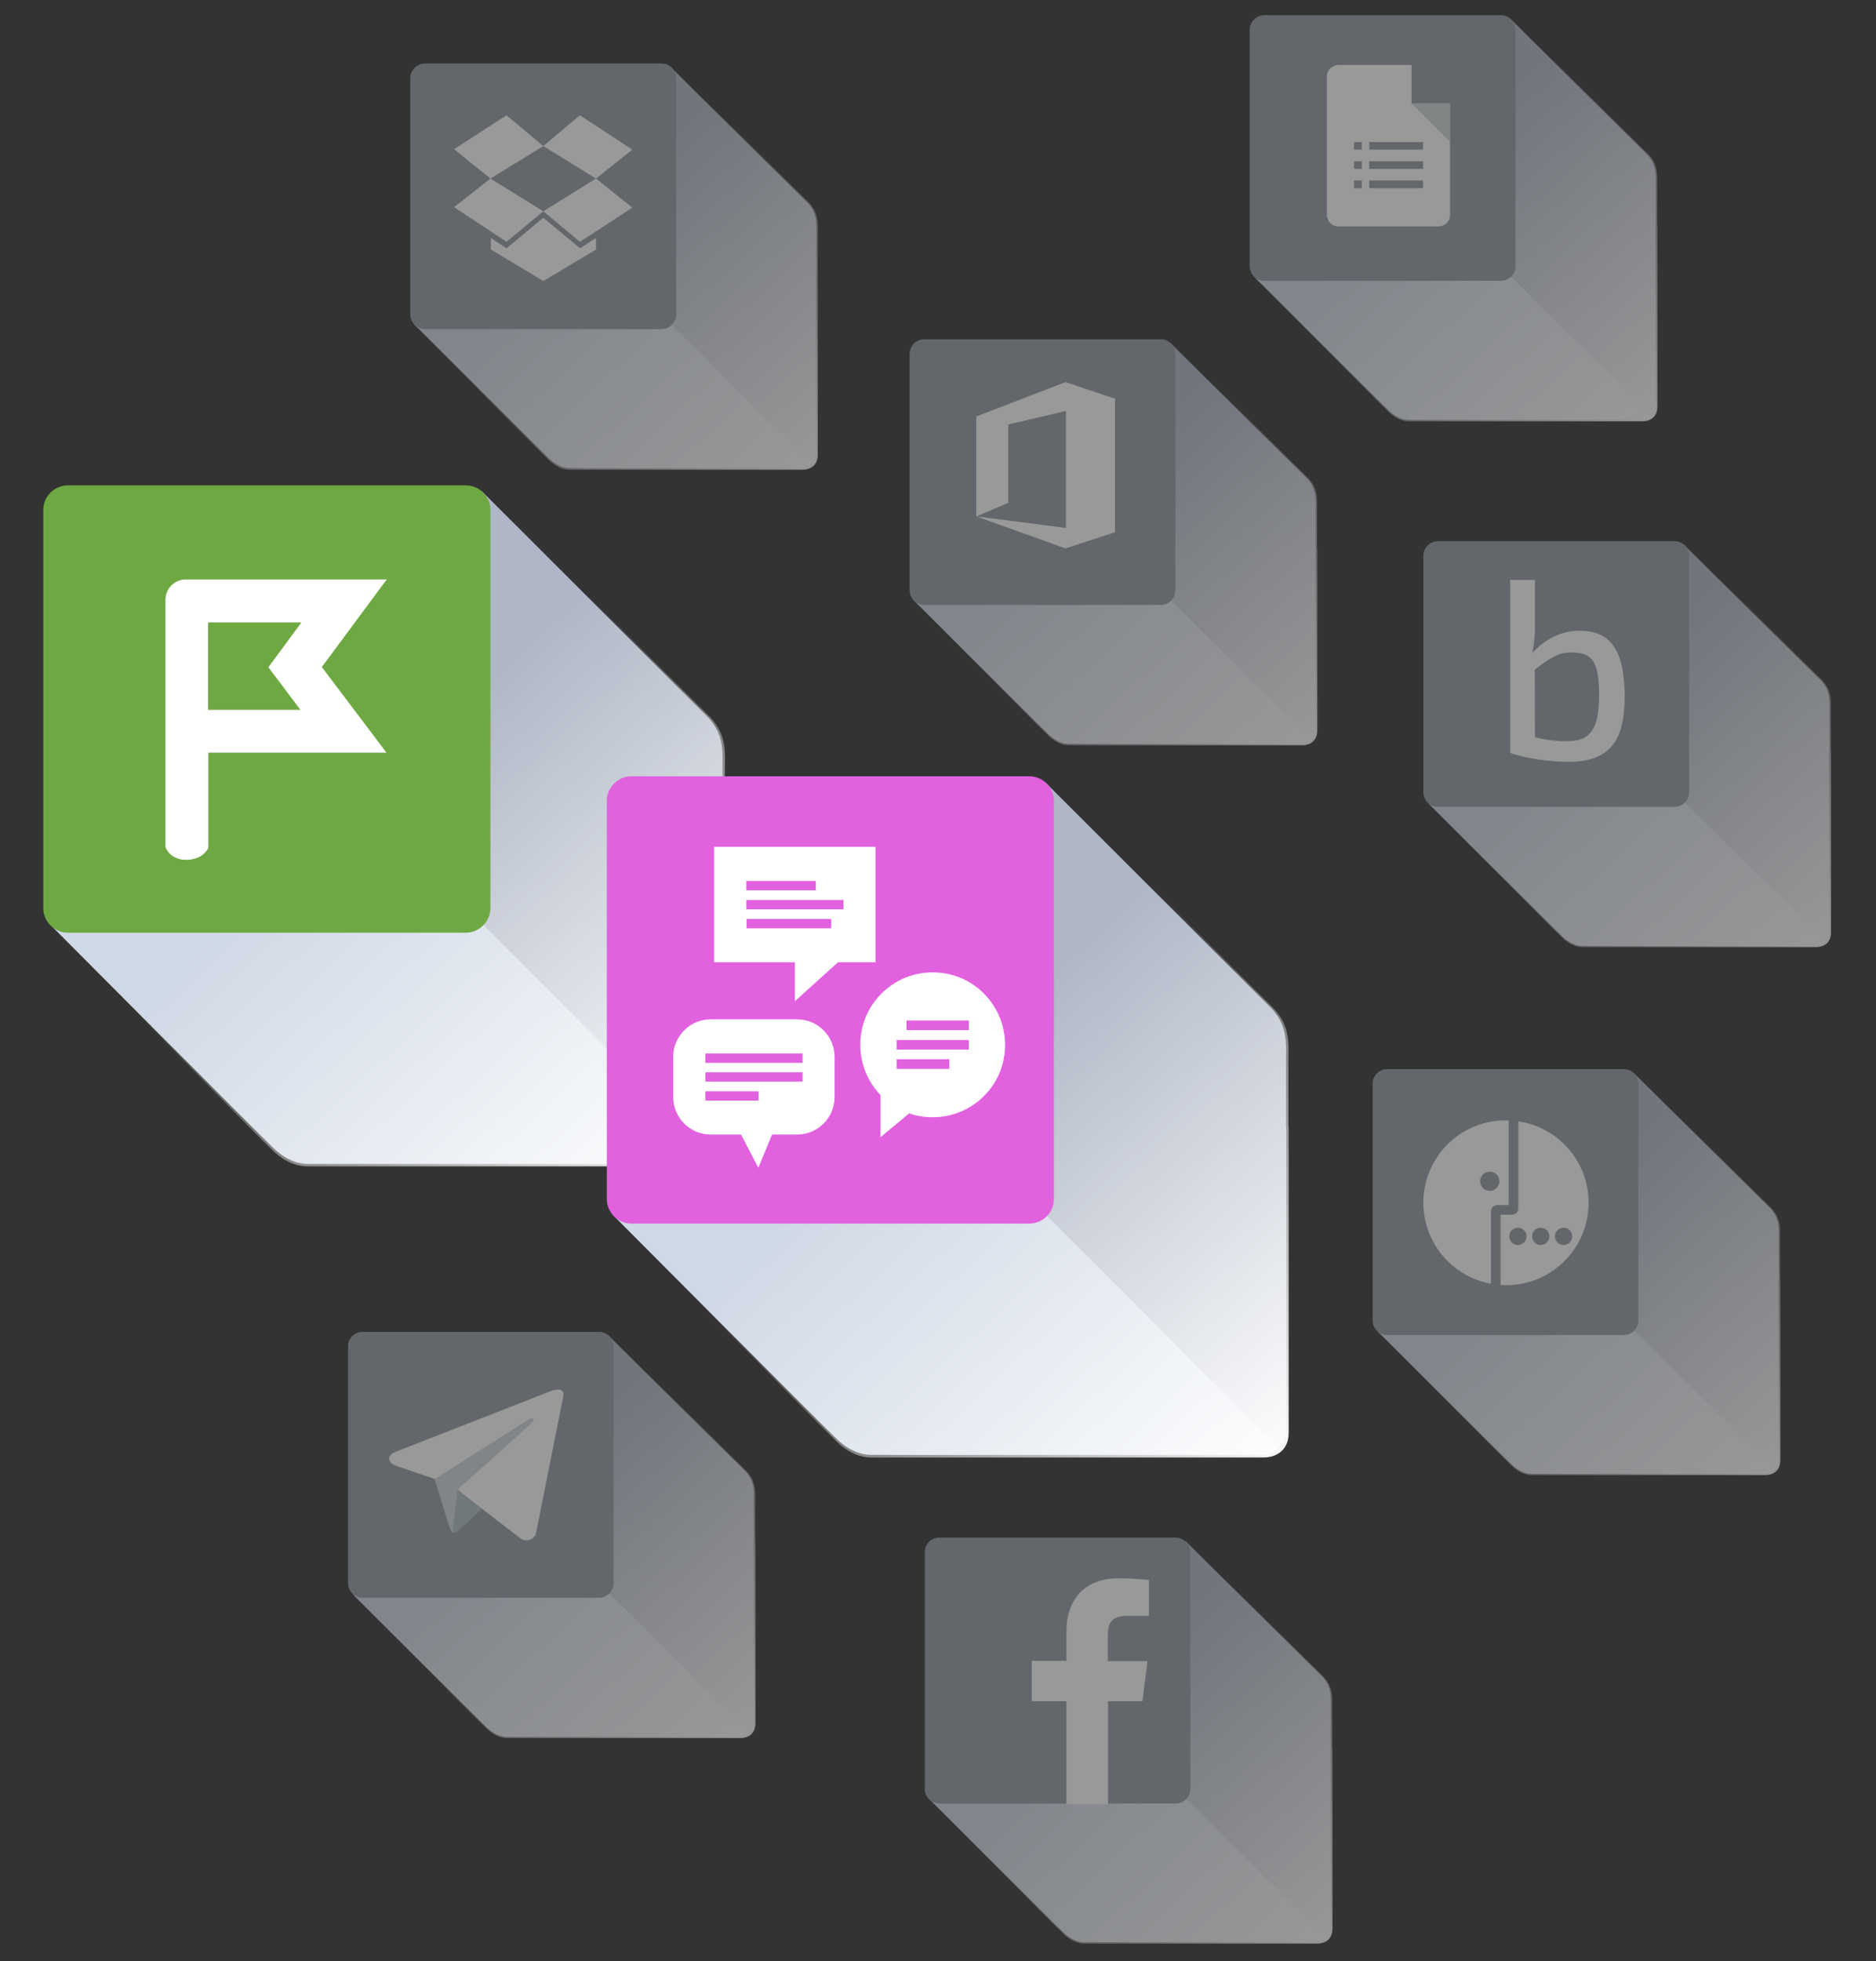 <?xml version="1.0" encoding="UTF-8"?> <!-- Generator: Adobe Illustrator 22.1.0, SVG Export Plug-In . SVG Version: 6.00 Build 0) --> <svg xmlns="http://www.w3.org/2000/svg" xmlns:xlink="http://www.w3.org/1999/xlink" id="Слой_1" x="0px" y="0px" viewBox="0 0 780 815" style="enable-background:new 0 0 780 815;" xml:space="preserve"><rect x="0" y="0" width="780" height="815" fill="#333333" stroke="none"/> <style type="text/css"> .st0{opacity:0.5;} .st1{fill:#AFB7C6;} .st2{fill:#CFD8E5;} .st3{fill:none;} .st4{fill:url(#SVGID_1_);} .st5{fill:#939CA3;} .st6{fill:#FFFFFF;} .st7{fill:url(#SVGID_2_);} .st8{clip-path:url(#SVGID_4_);} .st9{fill:url(#SVGID_5_);} .st10{fill:#CED5D8;} .st11{fill:url(#SVGID_6_);} .st12{fill:#D1D8DB;} .st13{fill:#AFBDC6;} .st14{fill:url(#SVGID_7_);} .st15{fill:url(#SVGID_8_);} .st16{fill:#6EA843;} .st17{fill:url(#SVGID_9_);} .st18{fill:url(#SVGID_10_);} .st19{fill:url(#SVGID_11_);} .st20{fill:#E261DF;} </style> <title>01- главная иллюстрация</title> <g class="st0"> <path class="st1" d="M339.4,113V96.7c0-3.2,0.6-8-3.6-12.4C333.7,82.2,279,28,279,28l-46,45.7h-8.9c-3.4,0-6.1,2.7-6.1,6.1l0,0 l0.7,8.3L172.2,135l64,48l0.4,5.5c0,3.4,2.7,6.1,6.1,6.1l0,0l90.6-0.1c1.6,0,3.1-0.6,4.2-1.6c1.2-1.1,1.8-2.7,1.8-4.4v-74.6 C339.4,113.7,339.4,113.4,339.4,113z"></path> <path class="st2" d="M337.5,192.9L279.3,135l-106.5,0.4c0,0,50.9,50.8,55.7,55.3c3.8,3.6,7.2,3.8,8.4,3.8h96.3 C334.7,194.6,336.3,194,337.5,192.9z"></path> <rect x="170.6" y="26.4" class="st3" width="110.5" height="110.4"></rect> <linearGradient id="SVGID_1_" gradientUnits="userSpaceOnUse" x1="238.574" y1="1339.382" x2="339.164" y2="1230.452" gradientTransform="matrix(1 0 0 -1 0 1432)"> <stop offset="0" style="stop-color:#FFFFFF;stop-opacity:0"></stop> <stop offset="1" style="stop-color:#FFFFFF"></stop> </linearGradient> <path class="st4" d="M340,113.1V96.7c0-3.2,0.6-8-3.6-12.4c-2.1-2.1-56.9-56.4-56.9-56.4l-45.8,45.8h-8.9c-3.4,0-6.1,2.7-6.1,6.1 l0,0l0.7,8.3L172.2,135l0.7,0.5h-0.2c0,0,50.9,51.4,55.7,55.9c3.8,3.6,7.2,3.8,8.4,3.8h96.9c3.6,0,6.3-2.1,6.3-6.1v-75.2 C340,113.7,340,113.4,340,113.1z"></path> <path class="st5" d="M176.7,26.4H275c3.4,0,6.1,2.7,6.1,6.1v98.2c0,3.4-2.7,6.1-6.1,6.1h-98.3c-3.4,0-6.1-2.7-6.1-6.1V32.5 C170.6,29.2,173.3,26.4,176.7,26.4z"></path> <rect x="170.6" y="26.4" class="st3" width="110.5" height="110.4"></rect> <rect x="170.3" y="26.3" class="st3" width="110.5" height="110.4"></rect> <rect x="170.3" y="26.3" class="st3" width="110.5" height="110.4"></rect> <rect x="170.9" y="18.5" class="st3" width="110.4" height="110.4"></rect> <g id="_Группа_"> <polygon id="_Контур_" class="st6" points="210.6,47.9 188.8,62 203.9,74.2 225.9,60.7 "></polygon> <polygon id="_Контур_2" class="st6" points="188.8,86.1 210.6,100.5 225.9,87.8 203.9,74.2 "></polygon> <polygon id="_Контур_3" class="st6" points="225.9,87.8 241.1,100.5 262.9,86.3 247.8,74.2 "></polygon> <polygon id="_Контур_4" class="st6" points="262.9,62.2 241.1,47.9 225.9,60.7 247.8,74.2 "></polygon> <polygon id="_Контур_5" class="st6" points="225.9,90.5 210.6,103.2 204.1,98.9 204.1,103.7 225.9,116.8 247.8,103.7 247.8,98.9 241.2,103.2 "></polygon> </g> </g> <g class="st0"> <path class="st1" d="M760.6,311.5v-16.4c0-3.2,0.6-8-3.6-12.4c-2.1-2.1-56.8-56.3-56.8-56.3l-45.9,45.7h-8.9 c-3.4,0-6.1,2.7-6.1,6.1l0.7,8.3l-46.5,46.9l64,48l0.4,5.5c0,3.4,2.7,6.1,6.1,6.1l90.5-0.1c1.6,0,3.1-0.6,4.2-1.6 c1.2-1.1,1.8-2.7,1.8-4.4v-74.6C760.7,312.1,760.7,311.9,760.6,311.5z"></path> <path class="st2" d="M758.8,391.3l-58.3-57.8L594,334c0,0,50.9,50.8,55.7,55.3c3.8,3.6,7.2,3.8,8.4,3.8h96.3 C756,393.2,757.6,392.5,758.8,391.3z"></path> <rect x="591.8" y="224.9" class="st3" width="110.5" height="110.4"></rect> <linearGradient id="SVGID_2_" gradientUnits="userSpaceOnUse" x1="659.872" y1="1140.93" x2="760.462" y2="1031.999" gradientTransform="matrix(1 0 0 -1 0 1432)"> <stop offset="0" style="stop-color:#FFFFFF;stop-opacity:0"></stop> <stop offset="1" style="stop-color:#FFFFFF"></stop> </linearGradient> <path class="st7" d="M761.2,311.5v-16.4c0-3.2,0.6-8-3.6-12.4c-2.1-2.1-56.9-56.4-56.9-56.4l-45.8,45.8H646c-3.4,0-6.1,2.7-6.1,6.1 l0.7,8.3l-47.1,46.9l0.7,0.5H594c0,0,51,51.4,55.7,55.9c3.8,3.6,7.2,3.8,8.4,3.8H755c3.7,0,6.3-2.1,6.3-6.1v-75.2 C761.3,312.2,761.3,311.9,761.2,311.5z"></path> <path class="st5" d="M597.9,224.9h98.3c3.4,0,6.1,2.7,6.1,6.1v98.2c0,3.4-2.7,6.1-6.1,6.1h-98.3c-3.4,0-6.1-2.7-6.1-6.1V231 C591.8,227.6,594.6,224.9,597.9,224.9z"></path> <rect x="591.8" y="224.9" class="st3" width="110.5" height="110.4"></rect> <g> <g> <g> <defs> <rect id="SVGID_3_" x="598" y="220.2" width="114.9" height="114.9"></rect> </defs> <clipPath id="SVGID_4_"> <use xlink:href="#SVGID_3_" style="overflow:visible;"></use> </clipPath> <g class="st8"> <path class="st6" d="M651.9,308c-4.6,0.1-9.2-0.5-13.7-1.6l-0.1-28.1c5.6-4.4,9.8-7.2,15-7.2c9.7,0,11.7,4.7,11.8,18.1 C664.7,303.2,661.2,307.9,651.9,308 M656.6,262.1c-6.9,0-13.7,3.1-19.5,9.2c0.8-3.9,1.2-7.8,1.1-11.8V241h-10.3v71.9 c6.8,2.4,17,3.7,24.2,3.7c18.3,0,23.4-10,23.4-27.4C675.4,269.8,669.4,262.1,656.6,262.1"></path> </g> </g> </g> </g> </g> <g class="st0"> <path class="st1" d="M688.4,92.9V76.6c0-3.2,0.6-8-3.6-12.4C682.7,62,628,7.8,628,7.8l-45.9,45.7h-8.9c-3.4,0-6.1,2.7-6.1,6.1 l0.7,8.3l-46.5,46.9l64,48l0.4,5.5c0,3.4,2.7,6.1,6.1,6.1l90.5-0.1c1.6,0,3.1-0.6,4.2-1.6c1.2-1.1,1.8-2.7,1.8-4.4V93.8 C688.4,93.6,688.4,93.3,688.4,92.9z"></path> <path class="st2" d="M686.6,172.8L628.3,115l-106.5,0.4c0,0,50.9,50.8,55.7,55.3c3.8,3.6,7.2,3.8,8.4,3.8h96.3 C683.8,174.6,685.4,173.9,686.6,172.8z"></path> <rect x="519.6" y="6.3" class="st3" width="110.5" height="110.4"></rect> <linearGradient id="SVGID_5_" gradientUnits="userSpaceOnUse" x1="587.628" y1="1359.477" x2="688.218" y2="1250.547" gradientTransform="matrix(1 0 0 -1 0 1432)"> <stop offset="0" style="stop-color:#FFFFFF;stop-opacity:0"></stop> <stop offset="1" style="stop-color:#FFFFFF"></stop> </linearGradient> <path class="st9" d="M689,93V76.6c0-3.2,0.6-8-3.6-12.4c-2.1-2.1-56.9-56.4-56.9-56.4l-45.8,45.8h-8.9c-3.4,0-6.1,2.7-6.1,6.1 l0.7,8.3l-47.1,46.9l0.7,0.5h-0.2c0,0,50.9,51.4,55.7,55.9c3.8,3.6,7.2,3.8,8.4,3.8h96.9c3.7,0,6.3-2.1,6.3-6.1V93.8 C689,93.6,689,93.3,689,93z"></path> <path class="st5" d="M525.7,6.3H624c3.4,0,6.1,2.7,6.1,6.1v98.2c0,3.4-2.7,6.1-6.1,6.1h-98.3c-3.4,0-6.1-2.7-6.1-6.1V12.4 C519.6,9.1,522.4,6.3,525.7,6.3z"></path> <rect x="519.6" y="6.3" class="st3" width="110.5" height="110.4"></rect> <path class="st6" d="M586.9,43V27h-30.4c-2.6,0-4.8,2.1-4.8,4.8l0,0v57.5c0,2.6,2.1,4.8,4.8,4.8l0,0h41.6c2.6,0,4.8-2.1,4.8-4.8 l0,0V43H586.9L586.9,43z M566.2,78.2H563V75h3.2V78.2L566.2,78.2z M566.2,70.2H563V67h3.2V70.2L566.2,70.2z M566.2,62.2H563V59h3.2 V62.2L566.2,62.2z M591.7,78.2h-22.4V75h22.4V78.2L591.7,78.2z M591.7,70.2h-22.4V67h22.4V70.2L591.7,70.2z M591.7,62.2h-22.4V59 h22.4V62.2L591.7,62.2z"></path> <polygon class="st10" points="586.9,43 602.9,59 602.9,43 "></polygon> </g> <g class="st0"> <path class="st1" d="M313.4,640.1v-16.4c0-3.2,0.6-8-3.6-12.4C307.6,609.2,253,555,253,555l-45.9,45.7h-8.9c-3.4,0-6.1,2.7-6.1,6.1 l0.7,8.3L146.3,662l64,48l0.4,5.5c0,3.4,2.7,6.1,6.1,6.1l90.6-0.1c1.6,0,3.1-0.6,4.2-1.6c1.2-1.1,1.8-2.7,1.8-4.4V641 C313.4,640.8,313.4,640.5,313.4,640.1z"></path> <path class="st2" d="M311.6,720l-58.3-57.8l-106.5,0.5c0,0,50.9,50.8,55.7,55.3c3.8,3.6,7.2,3.8,8.4,3.8h96.3 C308.8,721.8,310.4,721.2,311.6,720z"></path> <rect x="144.6" y="553.5" class="st3" width="110.4" height="110.5"></rect> <linearGradient id="SVGID_6_" gradientUnits="userSpaceOnUse" x1="212.614" y1="812.293" x2="313.204" y2="703.362" gradientTransform="matrix(1 0 0 -1 0 1432)"> <stop offset="0" style="stop-color:#FFFFFF;stop-opacity:0"></stop> <stop offset="1" style="stop-color:#FFFFFF"></stop> </linearGradient> <path class="st11" d="M314,640.2v-16.4c0-3.2,0.6-8-3.6-12.4c-2.1-2.1-56.9-56.4-56.9-56.4l-45.8,45.8h-8.9c-3.4,0-6.1,2.7-6.1,6.1 l0.7,8.3l-47.1,46.9l0.7,0.5h-0.2c0,0,50.9,51.4,55.7,55.9c3.8,3.6,7.2,3.8,8.4,3.8h96.9c3.6,0,6.3-2.1,6.3-6.1V641 C314,640.8,314,640.5,314,640.2z"></path> <path class="st5" d="M150.7,553.5H249c3.4,0,6.1,2.7,6.1,6.1v98.3c0,3.4-2.7,6.1-6.1,6.1h-98.2c-3.4,0-6.1-2.7-6.1-6.1v-98.3 C144.6,556.3,147.3,553.5,150.7,553.5z"></path> <rect x="144.6" y="553.5" class="st3" width="110.4" height="110.5"></rect> <path class="st6" d="M234.3,579.7l-11.5,57.8c0,0-1.6,4-6,2.1l-26.5-20.3l-9.6-4.7l-16.2-5.5c0,0-2.5-0.9-2.7-2.8s2.8-3,2.8-3 l64.4-25.2C229,578.2,234.3,575.8,234.3,579.7"></path> <path class="st12" d="M188.3,636.9c0,0-0.8-0.1-1.7-3.1s-5.9-19.1-5.9-19.1l38.9-24.7c0,0,2.3-1.4,2.2,0c0,0,0.4,0.2-0.8,1.4 s-30.6,27.5-30.6,27.5"></path> <path class="st13" d="M200.4,627.1l-10.4,9.5c-0.5,0.4-1.1,0.4-1.7,0.2l2-17.7"></path> </g> <g class="st0"> <path class="st1" d="M547,227.6v-16.4c0-3.2,0.6-8-3.6-12.4c-2.1-2.1-56.8-56.3-56.8-56.3l-45.9,45.7h-8.9c-3.4,0-6.1,2.7-6.1,6.1 l0,0l0.7,8.3l-46.5,46.9l64,48l0.4,5.5c0,3.4,2.7,6.1,6.1,6.1l0,0L541,309c1.6,0,3.1-0.6,4.2-1.6c1.2-1.1,1.8-2.7,1.8-4.4v-74.7 C547,228.2,547,227.9,547,227.6z"></path> <path class="st2" d="M545.2,307.4l-58.3-57.8L380.4,250c0,0,50.9,50.8,55.7,55.3c3.8,3.6,7.2,3.8,8.4,3.8h96.3 C542.4,309.2,544,308.6,545.2,307.4z"></path> <rect x="378.2" y="141" class="st3" width="110.5" height="110.4"></rect> <linearGradient id="SVGID_7_" gradientUnits="userSpaceOnUse" x1="446.244" y1="1224.86" x2="546.834" y2="1115.93" gradientTransform="matrix(1 0 0 -1 0 1432)"> <stop offset="0" style="stop-color:#FFFFFF;stop-opacity:0"></stop> <stop offset="1" style="stop-color:#FFFFFF"></stop> </linearGradient> <path class="st14" d="M547.6,227.6v-16.4c0-3.2,0.6-8-3.6-12.4c-2.1-2.1-56.9-56.4-56.9-56.4l-45.8,45.8h-8.9 c-3.4,0-6.1,2.7-6.1,6.1l0,0l0.7,8.3l-47.1,46.9l0.7,0.5h-0.2c0,0,50.9,51.4,55.7,55.9c3.8,3.6,7.2,3.8,8.4,3.8h96.9 c3.7,0,6.3-2.1,6.3-6.1v-75.2C547.6,228.3,547.6,228,547.6,227.6z"></path> <path class="st5" d="M384.3,141h98.3c3.4,0,6.1,2.7,6.1,6.1v98.2c0,3.4-2.7,6.1-6.1,6.1h-98.3c-3.4,0-6.1-2.7-6.1-6.1v-98.2 C378.2,143.7,380.9,141,384.3,141z"></path> <rect x="378.2" y="141" class="st3" width="110.5" height="110.4"></rect> <polygon class="st6" points="443,158.8 405.9,173.1 405.9,214.6 405.9,214.6 419.2,209 419.2,176.4 443.2,170.8 443.2,219.4 405.9,214.6 443,227.9 463.6,221.2 463.6,165.7 "></polygon> </g> <path class="st1" d="M300.4,346.4v-27.5c0-5.4,1-13.5-6.1-20.9l-94-93.9L123.1,281h-14.9c-5.7,0-10.3,4.6-10.3,10.3l0,0l1.1,14 l-78.2,78.9L126.9,464l0.7,9.3c0,5.7,4.6,10.3,10.3,10.3l0,0l152.4-0.2c2.6,0.1,5.2-0.9,7.1-2.8c2-1.9,3.1-4.6,3.1-7.3V347.8 C300.5,347.5,300.5,347,300.4,346.4z"></path> <path class="st2" d="M297.4,480.8L201,384.4l-179.2,0.8c0,0,84.1,84.5,92.1,92.1c6.4,6.1,12.2,6.4,14.1,6.4h162 C292.7,483.7,295.4,482.7,297.4,480.8z"></path> <rect x="18" y="201.7" class="st3" width="185.8" height="185.8"></rect> <linearGradient id="SVGID_8_" gradientUnits="userSpaceOnUse" x1="149.146" y1="1100.34" x2="294.296" y2="943.17" gradientTransform="matrix(1 0 0 -1 0 1432)"> <stop offset="0" style="stop-color:#FFFFFF;stop-opacity:0"></stop> <stop offset="1" style="stop-color:#FFFFFF"></stop> </linearGradient> <path class="st15" d="M301.4,346.5V319c0-5.4,1-13.5-6.1-20.9l-94.2-94L124,281.2h-14.9c-5.7,0-10.3,4.6-10.3,10.3l0,0l1.1,14 l-79.2,78.9l1.1,0.8h-0.3c0,0,84.1,85.5,92.1,93.1c6.4,6.1,12.2,6.4,14.1,6.4h163c6.1,0,10.6-3.5,10.6-10.3V347.9 C301.5,347.6,301.5,347.1,301.4,346.5z"></path> <path class="st16" d="M28.3,201.7h165.3c5.7,0,10.3,4.6,10.3,10.3v165.3c0,5.7-4.6,10.3-10.3,10.3H28.3c-5.7,0-10.3-4.6-10.3-10.3 V211.9C18,206.3,22.6,201.7,28.3,201.7z"></path> <path class="st6" d="M160.8,240.8H77.5c-2.6-0.1-5.1,1.1-6.8,3.1c-1.3,1.7-2,3.7-1.9,5.8l0,0v102.5l0.3,0.5c0.6,1.2,1.5,2.2,2.6,3 c1.6,1,3.4,1.6,5.2,1.6c1.9,0.1,3.8-0.2,5.6-1c1.5-0.7,2.8-1.8,3.7-3.2l0.4-0.6v-39.7h74.1l-26.9-35.6L160.8,240.8z M112.7,278.8 l2.9,3.8l9.3,12.4H86.5v-36.3h38.8l-9.8,13.3l-2.8,3.8l-1.1,1.5L112.7,278.8z"></path> <path class="st1" d="M534.7,467.4v-27.5c0-5.4,1-13.5-6.1-20.9l-94-93.9L357.4,402h-14.9c-5.7,0-10.3,4.6-10.3,10.3l0,0l1.1,14 l-78.2,78.9L361.2,585l0.7,9.3c0,5.7,4.6,10.3,10.3,10.3l0,0l152.4-0.2c2.6,0.1,5.2-0.9,7.1-2.8c2-1.9,3.1-4.6,3.1-7.3V468.8 C534.8,468.5,534.8,468,534.7,467.4z"></path> <path class="st2" d="M531.7,601.7l-96.4-96.4L256,506.1c0,0,84.1,84.5,92.1,92.1c6.4,6.1,12.2,6.4,14.1,6.4h162 C526.9,604.7,529.7,603.7,531.7,601.7z"></path> <rect x="252.3" y="322.6" class="st3" width="185.8" height="185.8"></rect> <linearGradient id="SVGID_9_" gradientUnits="userSpaceOnUse" x1="383.662" y1="979.107" x2="533.172" y2="817.197" gradientTransform="matrix(1 0 0 -1 0 1432)"> <stop offset="0" style="stop-color:#FFFFFF;stop-opacity:0"></stop> <stop offset="1" style="stop-color:#FFFFFF"></stop> </linearGradient> <path class="st17" d="M535.7,467.5V440c0-5.4,1-13.5-6.1-20.9l-94.2-94l-77.1,77.1h-14.9c-5.7,0-10.3,4.6-10.3,10.3l0,0l1.1,14 L255,505.4l1.2,0.8H256c0,0,84.1,85.5,92.1,93.1c6.4,6.1,12.2,6.4,14.1,6.4h163c6.1,0,10.6-3.5,10.6-10.3V468.9 C535.8,468.6,535.8,468.1,535.7,467.5z"></path> <g class="st0"> <path class="st1" d="M553.3,725.5v-16.4c0-3.2,0.6-8-3.6-12.4c-2.1-2.1-56.8-56.3-56.8-56.3L447,686.1h-8.9c-3.4,0-6.1,2.7-6.1,6.1 l0.7,8.3l-46.5,46.9l64,48l0.4,5.5c0,3.4,2.7,6.1,6.1,6.1l90.6-0.1c1.6,0,3.1-0.6,4.2-1.6c1.2-1.1,1.8-2.7,1.8-4.4v-74.7 C553.3,726.2,553.3,725.9,553.3,725.5z"></path> <path class="st2" d="M551.5,805.4l-58.3-57.8L386.7,748c0,0,50.9,50.8,55.7,55.3c3.8,3.6,7.2,3.8,8.4,3.8H547 C548.7,807.2,550.3,806.5,551.5,805.4z"></path> <rect x="384.5" y="639" class="st3" width="110.4" height="110.5"></rect> <linearGradient id="SVGID_10_" gradientUnits="userSpaceOnUse" x1="452.51" y1="726.896" x2="553.1" y2="617.966" gradientTransform="matrix(1 0 0 -1 0 1432)"> <stop offset="0" style="stop-color:#FFFFFF;stop-opacity:0"></stop> <stop offset="1" style="stop-color:#FFFFFF"></stop> </linearGradient> <path class="st18" d="M553.9,725.6v-16.4c0-3.2,0.6-8-3.6-12.4c-2.1-2.1-56.9-56.4-56.9-56.4l-45.8,45.8h-8.9 c-3.4,0-6.1,2.7-6.1,6.1l0.7,8.3l-47.1,46.9l0.7,0.5h-0.2c0,0,50.9,51.4,55.7,55.9c3.8,3.6,7.2,3.8,8.4,3.8h96.9 c3.7,0,6.3-2.1,6.3-6.1v-75.2C553.9,726.2,553.9,726,553.9,725.6z"></path> <path class="st5" d="M390.6,639h98.2c3.4,0,6.1,2.7,6.1,6.1v98.3c0,3.4-2.7,6.1-6.1,6.1h-98.2c-3.4,0-6.1-2.7-6.1-6.1V645 C384.5,641.7,387.2,639,390.6,639z"></path> <rect x="384.5" y="639" class="st3" width="110.4" height="110.5"></rect> <path class="st6" d="M460.7,749.8V707H475l2.1-16.7h-16.5v-10.7c0-4.8,1.3-8.1,8.3-8.1h8.8v-14.9c-4.3-0.5-8.6-0.7-12.9-0.7 c-12.7,0-21.4,7.8-21.4,22v12.3H429V707h14.4v42.8H460.7L460.7,749.8z"></path> </g> <rect x="252.3" y="322.6" class="st3" width="185.8" height="185.8"></rect> <g class="st0"> <path class="st1" d="M739.5,530.8v-16.4c0-3.2,0.6-8-3.6-12.4c-2.1-2.1-56.8-56.3-56.8-56.3l-45.9,45.7h-8.9 c-3.4,0-6.1,2.7-6.1,6.1l0.7,8.3l-46.5,46.9l64,48l0.4,5.5c0,3.4,2.7,6.1,6.1,6.1l90.5-0.1c1.6,0,3.1-0.6,4.2-1.6 c1.2-1.1,1.8-2.7,1.8-4.4v-74.7C739.5,531.5,739.5,531.2,739.5,530.8z"></path> <path class="st2" d="M737.7,610.7l-58.3-57.8l-106.5,0.5c0,0,50.9,50.8,55.7,55.3c3.8,3.6,7.2,3.8,8.4,3.8h96.3 C734.9,612.5,736.5,611.8,737.7,610.7z"></path> <rect x="570.7" y="444.3" class="st3" width="110.5" height="110.5"></rect> <linearGradient id="SVGID_11_" gradientUnits="userSpaceOnUse" x1="638.728" y1="921.577" x2="739.318" y2="812.647" gradientTransform="matrix(1 0 0 -1 0 1432)"> <stop offset="0" style="stop-color:#FFFFFF;stop-opacity:0"></stop> <stop offset="1" style="stop-color:#FFFFFF"></stop> </linearGradient> <path class="st19" d="M740.1,530.9v-16.4c0-3.2,0.6-8-3.6-12.4c-2.1-2.1-56.9-56.4-56.9-56.4l-45.8,45.8h-8.9 c-3.4,0-6.1,2.7-6.1,6.1l0.7,8.3l-47.1,46.9l0.7,0.5h-0.2c0,0,50.9,51.4,55.7,55.9c3.8,3.6,7.2,3.8,8.4,3.8h96.9 c3.7,0,6.3-2.1,6.3-6.1v-75.2C740.1,531.5,740.1,531.3,740.1,530.9z"></path> <path class="st5" d="M576.8,444.3h98.3c3.4,0,6.1,2.7,6.1,6.1v98.3c0,3.4-2.7,6.1-6.1,6.1h-98.3c-3.4,0-6.1-2.7-6.1-6.1v-98.3 C570.7,447,573.4,444.3,576.8,444.3z"></path> <rect x="570.7" y="444.3" class="st3" width="110.5" height="110.5"></rect> <path class="st6" d="M591.8,499.8c0,16.5,11.8,30.7,28.1,33.7v-30.1c0-1.4,1.2-2.6,2.6-2.6l0,0h4.6c0.1,0,0.2-0.1,0.2-0.2v-35 c-0.4,0-0.8,0-1.3,0C607.1,465.6,591.8,480.9,591.8,499.8z M619.4,494.9c-2.2,0-4-1.8-4-4s1.8-4,4-4s4,1.8,4,4 S621.6,494.9,619.4,494.9z"></path> <path class="st6" d="M631.3,466v36.2c0,1.4-1.2,2.6-2.6,2.6l0,0h-4.6c-0.1,0-0.2,0.1-0.2,0.2v29c0.7,0,1.4,0.1,2,0.1 c18.9,0.2,34.4-15,34.6-33.9C660.7,483.1,648.2,468.5,631.3,466z M631.1,517.4c-2,0-3.6-1.6-3.6-3.6s1.6-3.6,3.6-3.6 s3.6,1.6,3.6,3.6l0,0C634.7,515.8,633.1,517.4,631.1,517.4z M640.6,517.4c-2,0-3.6-1.6-3.6-3.6s1.6-3.6,3.6-3.6s3.6,1.6,3.6,3.6 l0,0C644.2,515.8,642.6,517.4,640.6,517.4L640.6,517.4z M650.1,517.4c-2,0-3.6-1.6-3.6-3.6s1.6-3.6,3.6-3.6s3.6,1.6,3.6,3.6l0,0 C653.7,515.8,652.1,517.4,650.1,517.4L650.1,517.4z"></path> </g> <path class="st20" d="M262.6,322.6h165.3c5.7,0,10.3,4.6,10.3,10.3v165.3c0,5.7-4.6,10.3-10.3,10.3H262.6c-5.7,0-10.3-4.6-10.3-10.3 V332.9C252.3,327.2,256.9,322.6,262.6,322.6z"></path> <g> <g> <path class="st6" d="M296.9,351.9v48h33.6v16.2l17.9-16.2H364v-48H296.9z M345.6,385.8h-35.2v-3.9h35.2V385.8z M350.7,377.9h-40.4 V374h40.4V377.9z M339.2,370h-28.9v-3.9h28.9V370z M350.7,370"></path> </g> <g> <g> <path class="st6" d="M409.1,412.9c-5.7-5.7-13.2-8.8-21.3-8.8s-15.6,3.1-21.3,8.8c-5.7,5.7-8.8,13.2-8.8,21.3 c0,7.9,3,15.2,8.4,20.9v17.5l11.9-9.9c3.1,1.1,6.4,1.6,9.8,1.6c8,0,15.6-3.1,21.3-8.8c5.7-5.7,8.8-13.2,8.8-21.3 C417.9,426.1,414.7,418.6,409.1,412.9L409.1,412.9z M394.7,444.2h-21.9v-4h21.9V444.2z M402.8,436.2h-30v-4h30V436.2z M402.8,428.1h-25.9v-4h25.9V428.1z M402.8,428.1"></path> </g> </g> <g> <path class="st6" d="M347,439.2v16.7c0,8.6-7,15.6-15.6,15.6H321l-5.7,13.8l-7.2-13.8h-12.6h0c-8.6,0-15.6-7-15.6-15.6v-16.7 c0-8.6,7-15.6,15.6-15.6h35.9C340,423.6,347,430.6,347,439.2z M293.3,457.4h22.1v-3.9h-22.1V457.4z M293.3,449.5h40.4v-3.9h-40.4 V449.5z M293.3,441.7h40.4v-3.9h-40.4V441.7z M293.3,441.7"></path> </g> </g> </svg> 